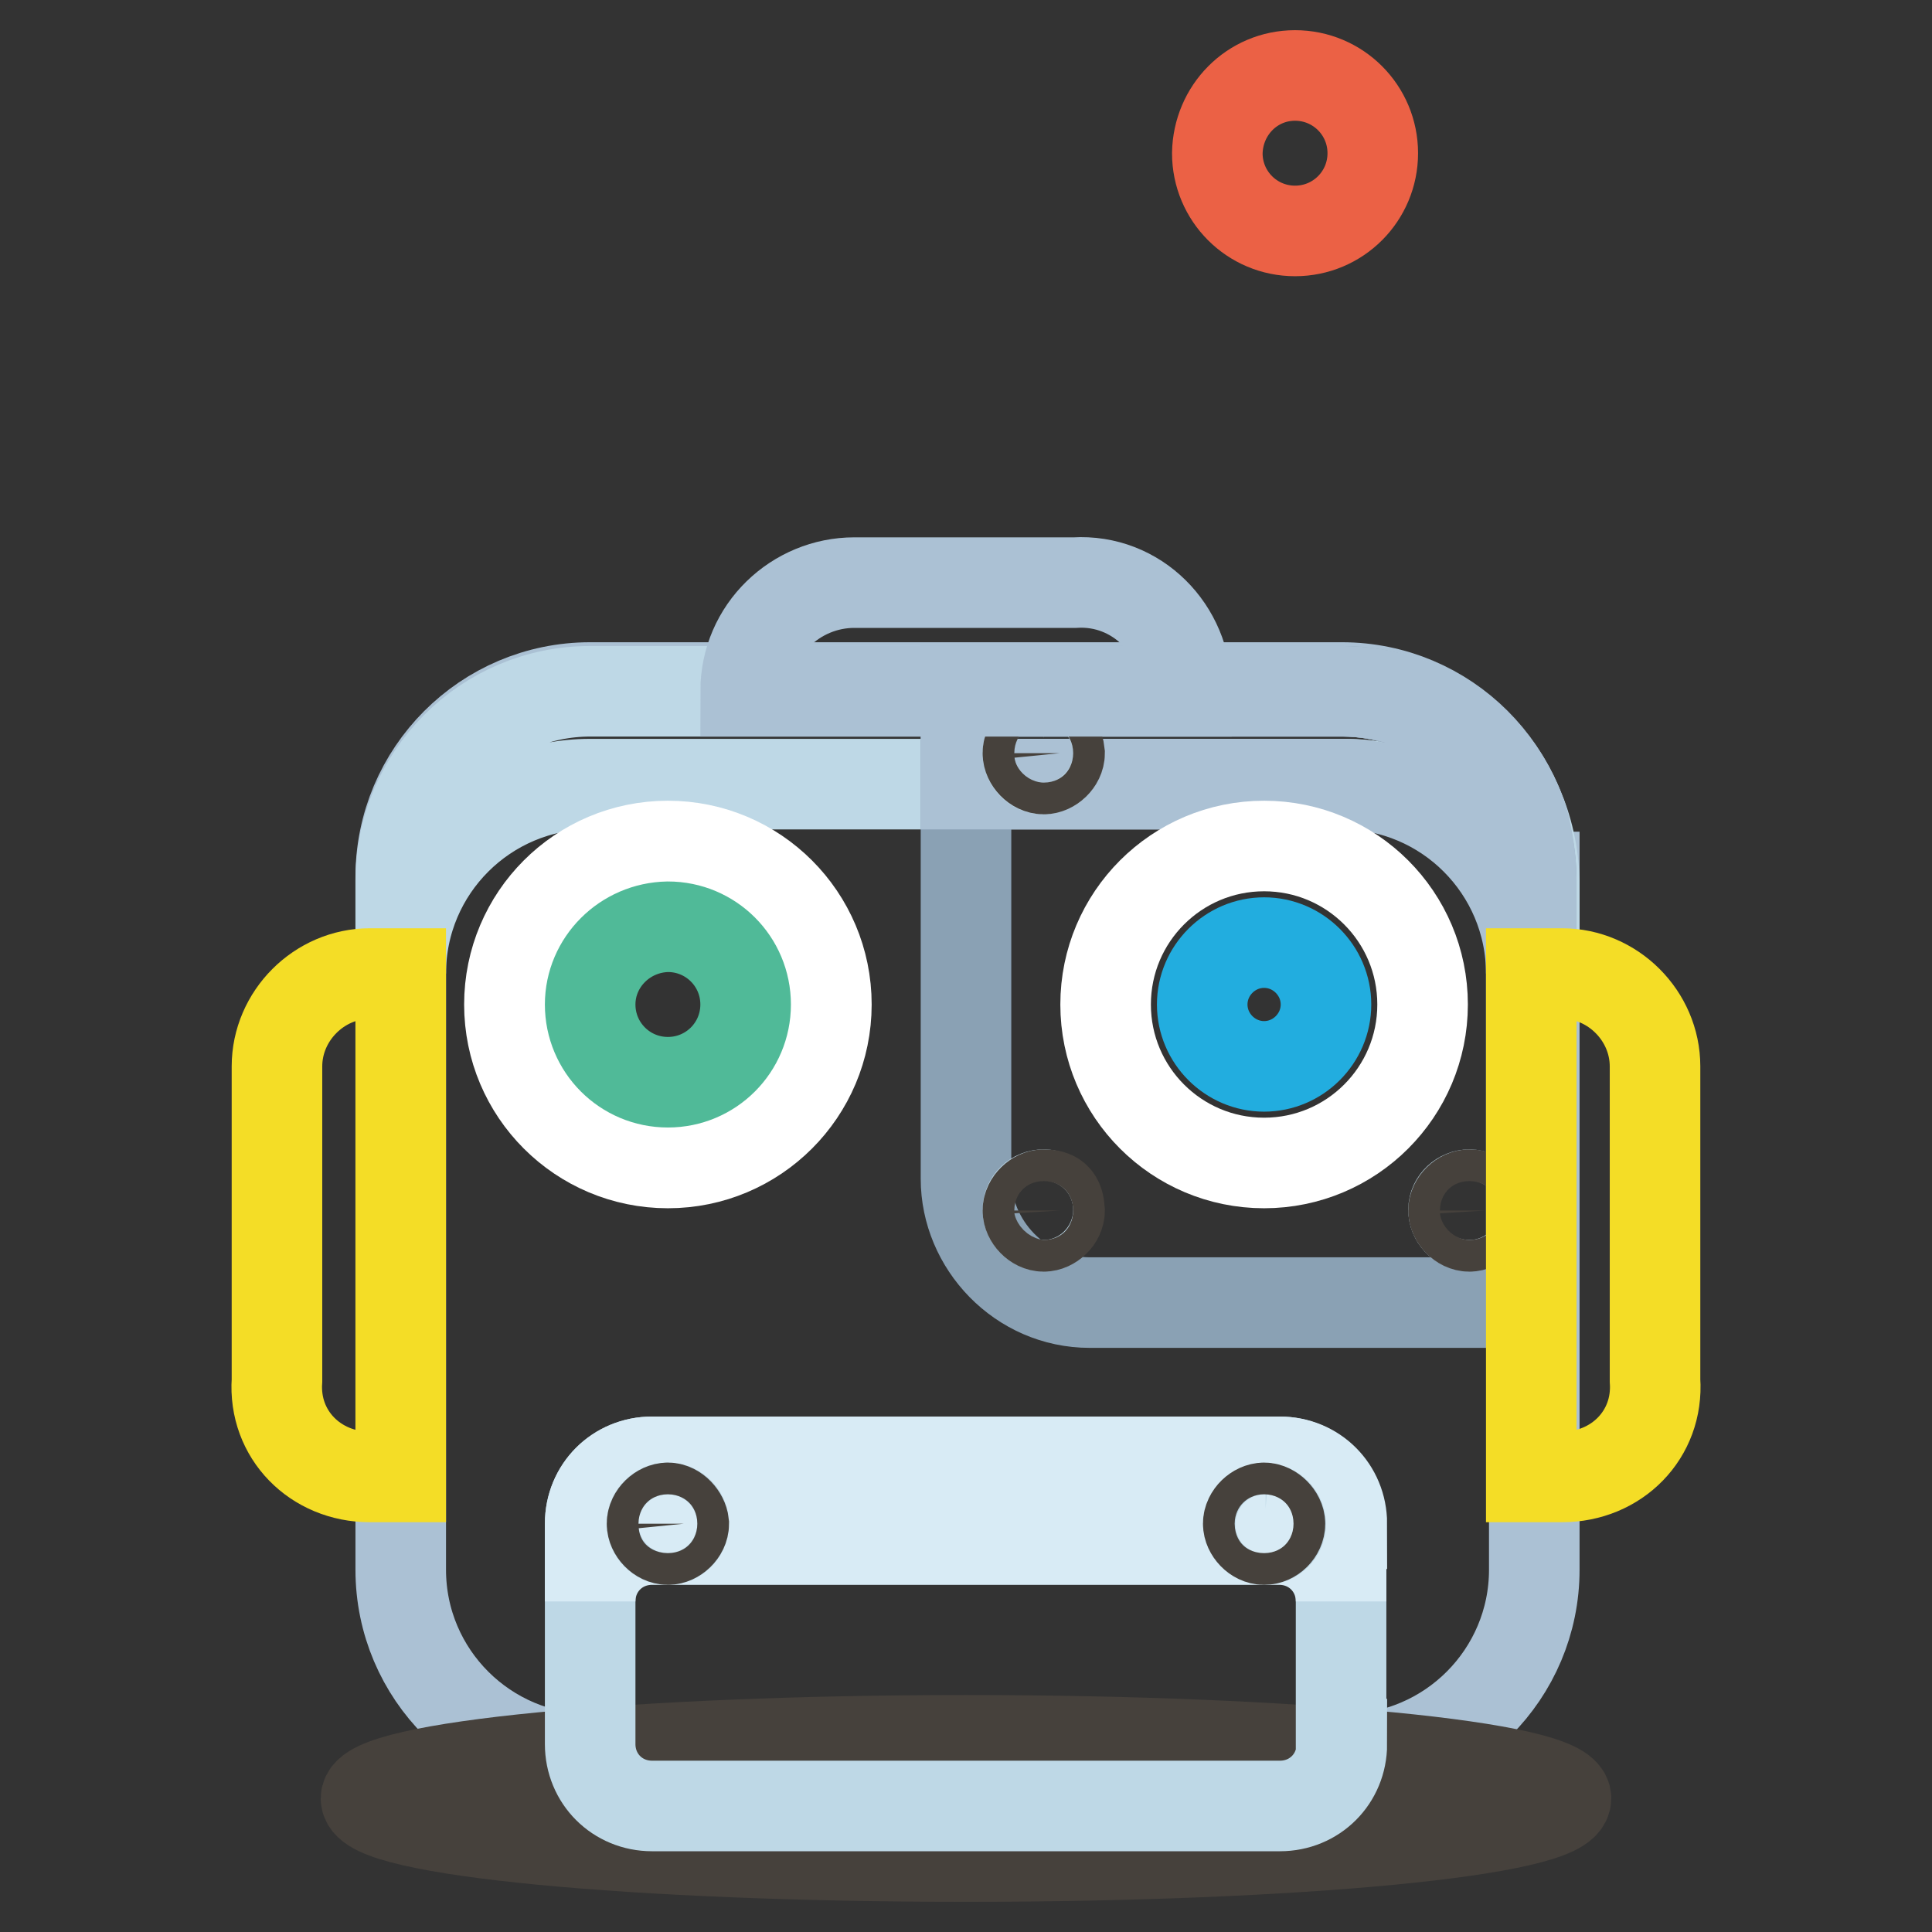 <?xml version="1.0" encoding="utf-8"?>
<!-- Svg Vector Icons : http://www.onlinewebfonts.com/icon -->
<!DOCTYPE svg PUBLIC "-//W3C//DTD SVG 1.1//EN" "http://www.w3.org/Graphics/SVG/1.1/DTD/svg11.dtd">
<svg version="1.1" xmlns="http://www.w3.org/2000/svg" xmlns:xlink="http://www.w3.org/1999/xlink" x="0px" y="0px" viewBox="0 0 256 256" enable-background="new 0 0 256 256" xml:space="preserve">
<rect x="0" y="0" width="256" height="256" fill="#333333" stroke="none"/>
<g> <path stroke-width="12" fill-opacity="0" stroke="#abc1d4"  d="M202.9,116.2c0-13.9-11.3-25.1-25.1-25.1H78.2c-13.9,0-25.1,11.3-25.1,25.1V208c0,13.9,11.3,25.1,25.1,25.1 h100c13.9,0,25.1-11.3,25.1-25.1v-91.8H202.9z"/> <path stroke-width="12" fill-opacity="0" stroke="#bed8e6"  d="M177.8,91.6H78.2c-13.9,0-25.1,11.3-25.1,25.1V129c0-13.9,11.3-25.1,25.1-25.1h100 c13.9,0,25.1,11.3,25.1,25.1v-12.3C202.9,102.4,191.6,91.6,177.8,91.6L177.8,91.6z"/> <path stroke-width="12" fill-opacity="0" stroke="#8aa1b4"  d="M202.9,172.6h-58.5c-9.2,0-16.4-7.7-16.4-16.4V91.6h49.8c13.9,0,25.1,11.3,25.1,25.1V172.6z"/> <path stroke-width="12" fill-opacity="0" stroke="#abc1d4"  d="M201.9,109c-3.1-10.3-12.8-17.4-24.1-17.4H128v12.3h49.8c13.9,0,25.1,11.3,25.1,25.1v-12.3 C202.9,113.6,202.4,111.1,201.9,109z"/> <path stroke-width="12" fill-opacity="0" stroke="#46413c"  d="M48.5,238.3c0,4.3,35.6,7.7,79.5,7.7s79.5-3.4,79.5-7.7c0,0,0,0,0,0c0-4.2-35.6-7.7-79.5-7.7 C84.1,230.6,48.5,234.1,48.5,238.3L48.5,238.3z"/> <path stroke-width="12" fill-opacity="0" stroke="#bed8e6"  d="M177.8,231.1c0,4.6-3.6,8.2-8.2,8.2H86.4c-4.6,0-8.2-3.6-8.2-8.2v-29.2c0-4.6,3.6-8.2,8.2-8.2h83.1 c4.6,0,8.2,3.6,8.2,8.2V231.1z"/> <path stroke-width="12" fill-opacity="0" stroke="#d8ebf5"  d="M177.8,201.9c0-4.6-3.6-8.2-8.2-8.2H86.4c-4.6,0-8.2,3.6-8.2,8.2v10.3c0-4.6,3.6-8.2,8.2-8.2h83.1 c4.6,0,8.2,3.6,8.2,8.2V201.9z"/> <path stroke-width="12" fill-opacity="0" stroke="#ffffff"  d="M67.5,133.1c0,11.6,9.4,21,21,21c11.6,0,21-9.4,21-21c0-11.6-9.4-21-21-21 C76.9,112.1,67.5,121.5,67.5,133.1z"/> <path stroke-width="12" fill-opacity="0" stroke="#50ba98"  d="M78.2,133.1c0,5.7,4.6,10.3,10.3,10.3c5.7,0,10.3-4.6,10.3-10.3c0-5.7-4.6-10.3-10.3-10.3 C82.8,122.9,78.2,127.5,78.2,133.1z"/> <path stroke-width="12" fill-opacity="0" stroke="#ffffff"  d="M146.5,133.1c0,11.6,9.4,21,21,21c11.6,0,21-9.4,21-21c0-11.6-9.4-21-21-21 C155.9,112.1,146.5,121.5,146.5,133.1z"/> <path stroke-width="12" fill-opacity="0" stroke="#22addf"  d="M159.3,133.1c0,4.5,3.7,8.2,8.2,8.2c4.5,0,8.2-3.7,8.2-8.2c0-4.5-3.7-8.2-8.2-8.2 C163,124.9,159.3,128.6,159.3,133.1z"/> <path stroke-width="12" fill-opacity="0" stroke="#bed8e6"  d="M86.4,201.9c0,1.1,0.9,2.1,2.1,2.1c1.1,0,2.1-0.9,2.1-2.1c0-1.1-0.9-2.1-2.1-2.1 C87.4,199.8,86.4,200.7,86.4,201.9z"/> <path stroke-width="12" fill-opacity="0" stroke="#46413c"  d="M88.5,199.8c-1,0-2.1,1-2.1,2.1c0,1,1,2.1,2.1,2.1c1,0,2.1-1,2.1-2.1C90.5,200.9,89.5,199.8,88.5,199.8z"/> <path stroke-width="12" fill-opacity="0" stroke="#bed8e6"  d="M165.5,201.9c0,1.1,0.9,2.1,2.1,2.1c1.1,0,2.1-0.9,2.1-2c0,0,0,0,0,0c0-1.1-0.9-2.1-2-2.1 C166.4,199.8,165.5,200.7,165.5,201.9C165.5,201.9,165.5,201.9,165.5,201.9z"/> <path stroke-width="12" fill-opacity="0" stroke="#46413c"  d="M167.5,199.8c-1,0-2.1,1-2.1,2.1c0,1,1,2.1,2.1,2.1s2.1-1,2.1-2.1C169.6,200.9,168.5,199.8,167.5,199.8z"/> <path stroke-width="12" fill-opacity="0" stroke="#bed8e6"  d="M192.6,160.3c0,1.1,0.9,2.1,2,2.1c1.1,0,2.1-0.9,2.1-2c0,0,0,0,0,0c0-1.1-0.9-2.1-2-2.1 C193.6,158.3,192.6,159.2,192.6,160.3C192.6,160.3,192.6,160.3,192.6,160.3z"/> <path stroke-width="12" fill-opacity="0" stroke="#46413c"  d="M194.7,158.3c-1,0-2.1,1-2.1,2.1c0,1,1,2.1,2.1,2.1c1,0,2.1-1,2.1-2.1C196.7,158.8,195.7,158.3,194.7,158.3 z"/> <path stroke-width="12" fill-opacity="0" stroke="#bed8e6"  d="M136.2,160.3c0,1.1,0.9,2.1,2,2.1c1.1,0,2.1-0.9,2.1-2c0,0,0,0,0,0c0-1.1-0.9-2.1-2-2.1 C137.1,158.3,136.2,159.2,136.2,160.3C136.2,160.3,136.2,160.3,136.2,160.3z"/> <path stroke-width="12" fill-opacity="0" stroke="#46413c"  d="M138.3,158.3c-1,0-2.1,1-2.1,2.1c0,1,1,2.1,2.1,2.1c1,0,2.1-1,2.1-2.1C140.3,158.8,139.8,158.3,138.3,158.3 z"/> <path stroke-width="12" fill-opacity="0" stroke="#bed8e6"  d="M136.2,99.8c0,1.1,0.9,2.1,2,2.1s2.1-0.9,2.1-2c0,0,0,0,0,0c0-1.1-0.9-2.1-2-2.1 C137.1,97.7,136.2,98.6,136.2,99.8C136.2,99.8,136.2,99.8,136.2,99.8z"/> <path stroke-width="12" fill-opacity="0" stroke="#46413c"  d="M138.3,97.7c-1,0-2.1,1-2.1,2.1c0,1,1,2.1,2.1,2.1c1,0,2.1-1,2.1-2.1C140.3,98.8,139.8,97.7,138.3,97.7z"/> <path stroke-width="12" fill-opacity="0" stroke="#eb6145"  d="M161.3,20.3c0,5.7,4.6,10.3,10.3,10.3c5.7,0,10.3-4.6,10.3-10.3c0,0,0,0,0,0c0-5.7-4.6-10.3-10.3-10.3 C165.9,10,161.4,14.6,161.3,20.3C161.3,20.3,161.3,20.3,161.3,20.3z"/> <path stroke-width="12" fill-opacity="0" stroke="#abc1d4"  d="M157.2,91.6H98.8c0-8.2,6.7-14.4,14.4-14.4h29.2C150.6,76.7,157.2,83.4,157.2,91.6z"/> <path stroke-width="12" fill-opacity="0" stroke="#f4dd26"  d="M207,195.7h-4.1V129h4.1c6.7,0,12.3,5.6,12.3,12.3v41.6C219.8,190.1,214.2,195.7,207,195.7L207,195.7z  M49,195.7h4.1V129H49c-6.7,0-12.3,5.6-12.3,12.3v41.6C36.2,190.1,41.8,195.7,49,195.7L49,195.7z"/></g>
</svg>